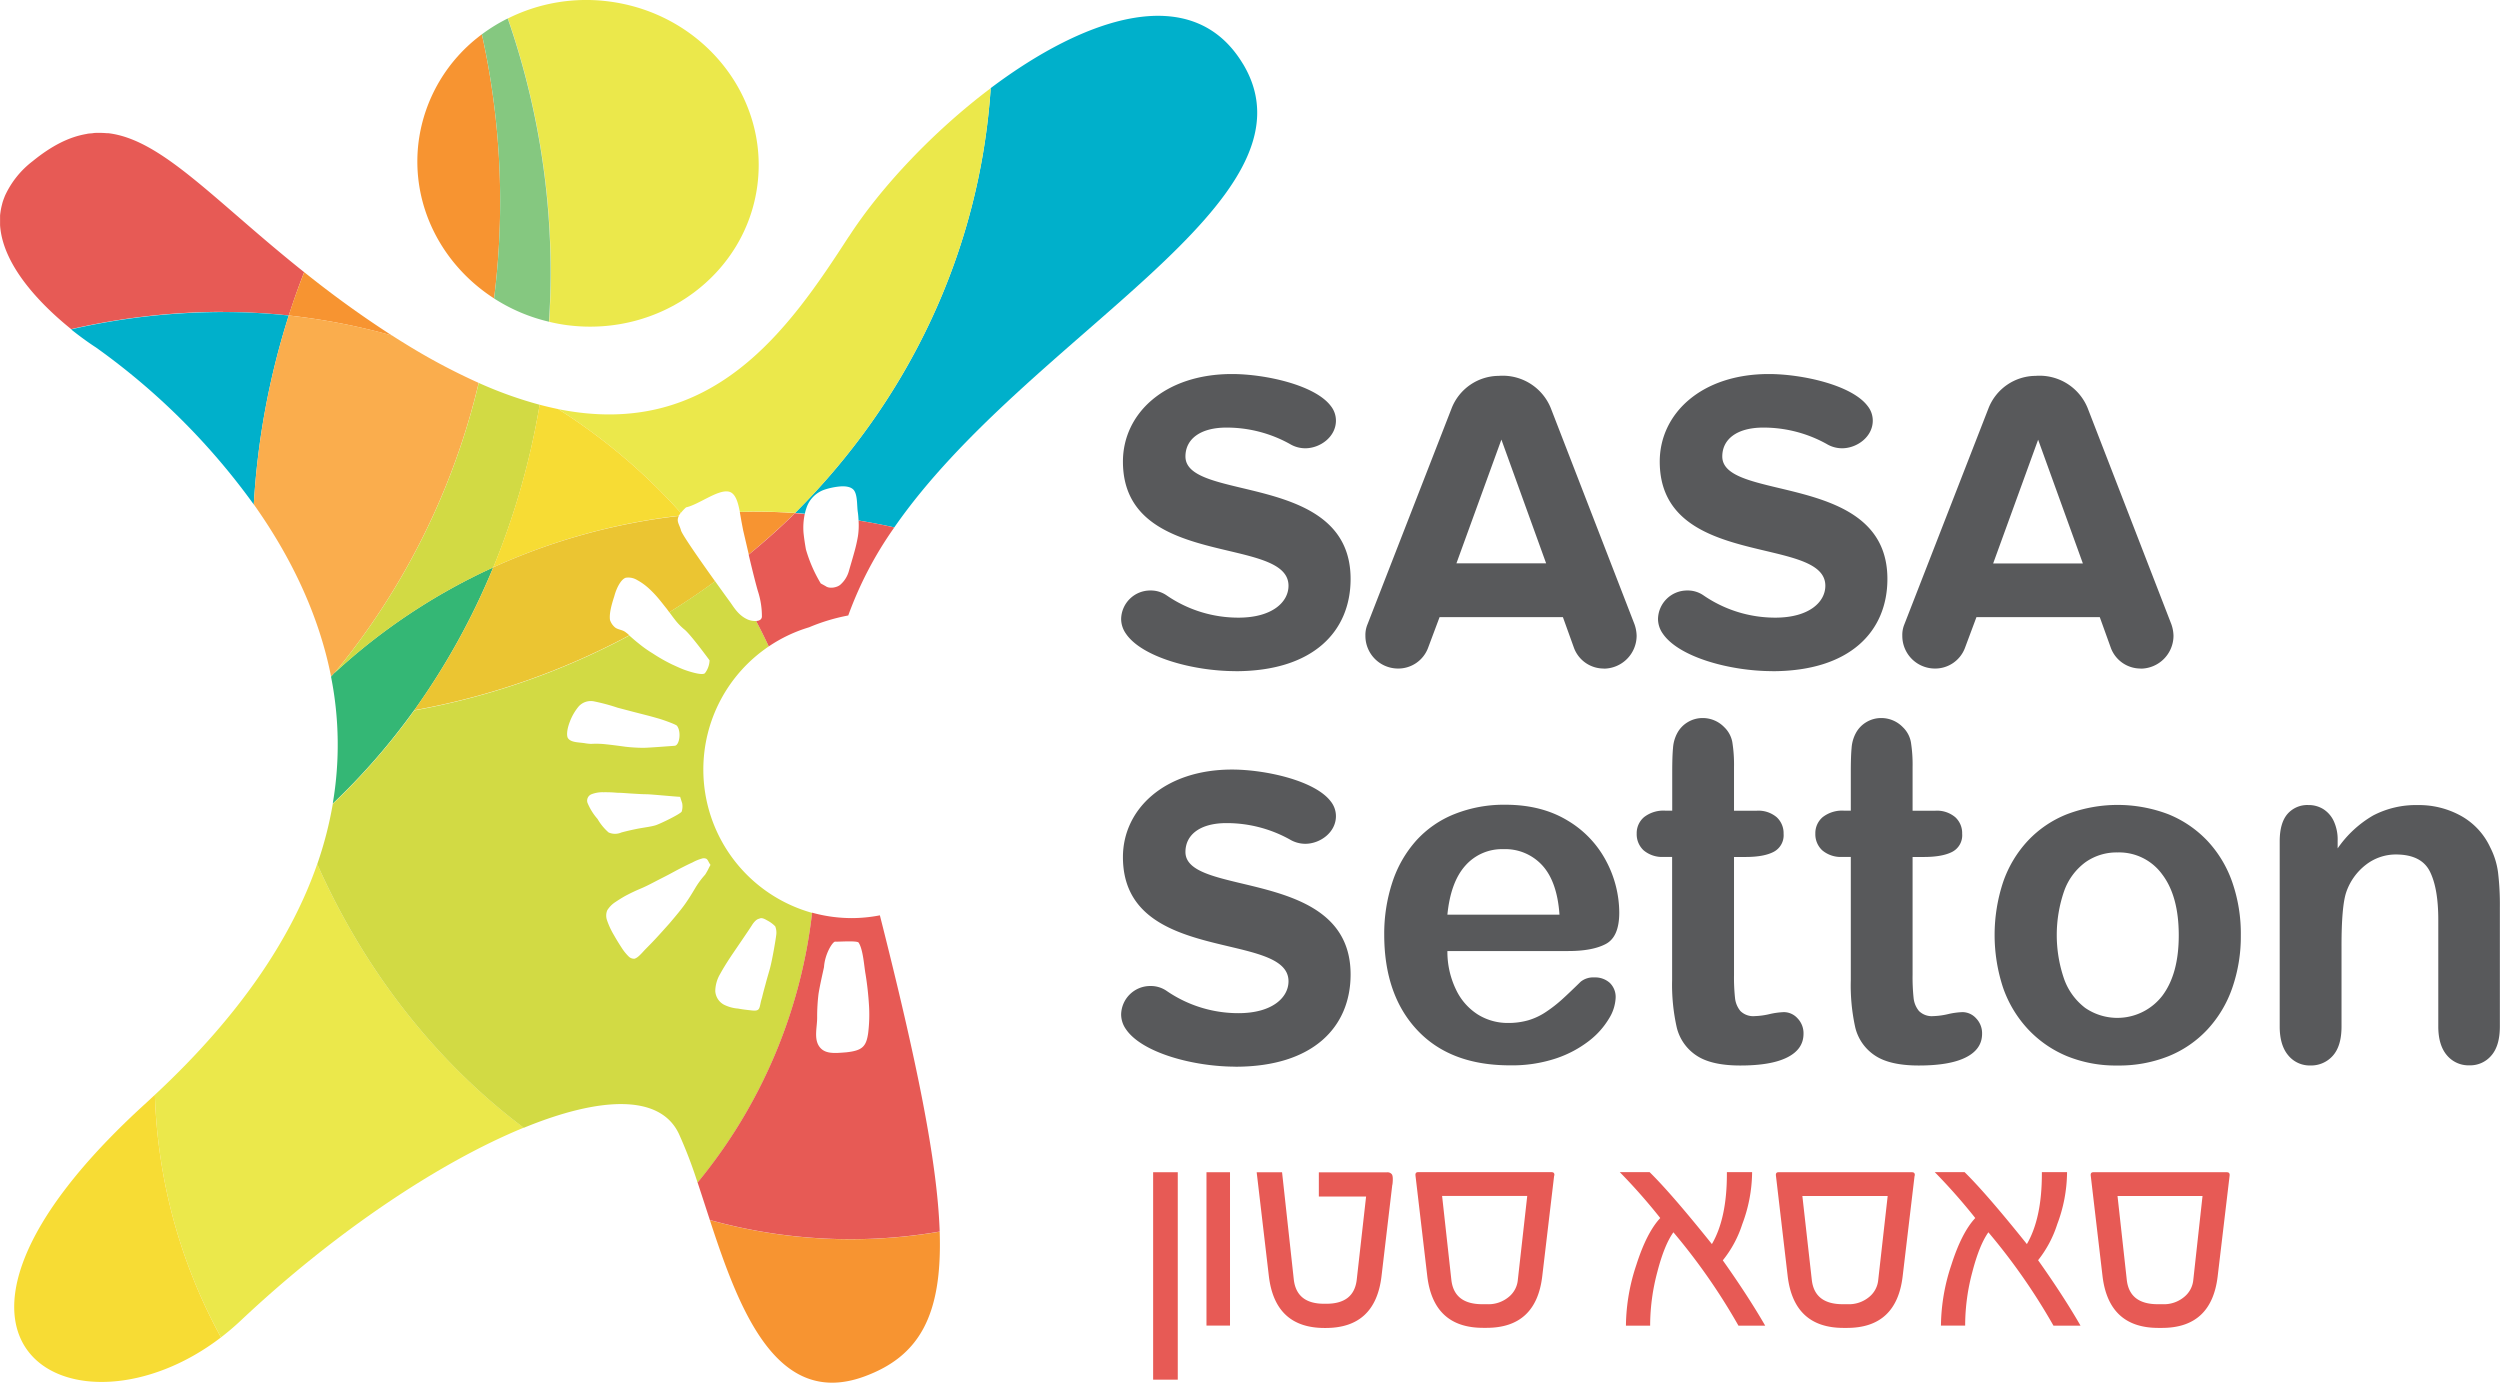 <svg xmlns="http://www.w3.org/2000/svg" viewBox="0 0 722.66 399.69"><defs><style>.cls-1{fill:#58595b;}.cls-2{fill:#e75a55;}.cls-3{fill:#00b0cb;}.cls-4{fill:#f79431;}.cls-5{fill:#faad4d;}.cls-6{fill:#34b775;}.cls-7{fill:#ebe84b;}.cls-8{fill:#f7dc34;}.cls-9{fill:#d2da44;}.cls-10{fill:#85c880;}.cls-11{fill:#ebc532;}</style></defs><title>logo</title><g id="Layer_2" data-name="Layer 2"><g id="Layer_1-2" data-name="Layer 1"><path class="cls-1" d="M357.11,194c-12.09,0-27.05-4-31.66-10.85a7.45,7.45,0,0,1-1.37-4.23,8.41,8.41,0,0,1,8.35-8.23,8.07,8.07,0,0,1,4.74,1.37A36.55,36.55,0,0,0,358,178.54c9.72,0,14.46-4.48,14.46-9.22,0-14.71-47.86-4.61-47.86-35.9,0-13.83,12-25.3,31.53-25.3,9.48,0,23.94,3.12,28.55,9.23a6.78,6.78,0,0,1,1.49,4.23c0,4.74-4.61,8-8.85,8a8.65,8.65,0,0,1-4.48-1.25,37.58,37.58,0,0,0-18.33-4.73c-7.6,0-11.84,3.36-11.84,8.35,0,13.21,47.74,4.36,47.74,35.39,0,15.21-10.84,26.68-33.28,26.68"/><path class="cls-1" d="M463.62,193.25a9.16,9.16,0,0,1-8.6-5.86l-3.24-9H416.13l-3.37,9a9.2,9.2,0,0,1-8.72,5.86,9.44,9.44,0,0,1-9.35-9.47,8,8,0,0,1,.63-3.37L419.62,118a14.72,14.72,0,0,1,13.59-9.35A15,15,0,0,1,448.29,118l24.18,62.44a10.77,10.77,0,0,1,.62,3.37,9.54,9.54,0,0,1-9.47,9.47M434,127.07l-13,35.77h25.93Z"/><path class="cls-1" d="M512.3,194c-12.08,0-27-4-31.65-10.85a7.39,7.39,0,0,1-1.38-4.23,8.41,8.41,0,0,1,8.36-8.23,8,8,0,0,1,4.73,1.37,36.58,36.58,0,0,0,20.82,6.48c9.72,0,14.46-4.48,14.46-9.22,0-14.71-47.87-4.61-47.87-35.9,0-13.83,12-25.3,31.54-25.3,9.47,0,23.93,3.12,28.54,9.23a6.73,6.73,0,0,1,1.5,4.23c0,4.74-4.62,8-8.86,8a8.65,8.65,0,0,1-4.48-1.25,37.54,37.54,0,0,0-18.32-4.73c-7.61,0-11.84,3.36-11.84,8.35,0,13.21,47.73,4.36,47.73,35.39,0,15.21-10.84,26.68-33.28,26.68"/><path class="cls-1" d="M618.81,193.25a9.16,9.16,0,0,1-8.6-5.86l-3.24-9H571.32l-3.36,9a9.2,9.2,0,0,1-8.73,5.86,9.43,9.43,0,0,1-9.34-9.47,8,8,0,0,1,.62-3.37L574.81,118a14.72,14.72,0,0,1,13.59-9.35A15,15,0,0,1,603.48,118l24.18,62.44a10.77,10.77,0,0,1,.62,3.37,9.54,9.54,0,0,1-9.47,9.47m-29.66-66.18-13,35.77h25.93Z"/><path class="cls-2" d="M64.49,90.19q9.62,0,19,1h0c1.35-4.24,2.84-8.41,4.43-12.51l1.06.83h0c-26.45-20.9-41.84-39.07-57.61-41l-.46,0c-.6-.06-1.2-.09-1.81-.1h-.91c-.44,0-.87,0-1.31.08s-.82.06-1.23.12c-.24,0-.48.09-.72.13C20,39.59,15,42.07,9.43,46.6a26.42,26.42,0,0,0-8,10l-.19.49c-.18.46-.35.93-.49,1.39-.07.23-.12.46-.18.7a17.58,17.58,0,0,0-.39,1.86c-.06.43-.13.86-.16,1.29,0,.25,0,.5,0,.75,0,.53,0,1.07,0,1.61,0,.13,0,.26,0,.39C.82,77.34,12.79,88.9,20.72,95.26h0l-.14-.12a197.16,197.16,0,0,1,43.9-5"/><path class="cls-3" d="M83.46,91.21q-9.34-1-19-1a197.16,197.16,0,0,0-43.9,5l.14.12c4,3.19,7,5.08,7,5.08A197.51,197.51,0,0,1,73.48,146l-.12-.19a222.46,222.46,0,0,1,10.1-54.58"/><path class="cls-3" d="M74.42,147.32l-.23-.34.23.34"/><path class="cls-4" d="M83.46,91.2A186,186,0,0,1,113.33,97C104.23,91.13,96.17,85.23,89,79.52l-1.06-.83C86.3,82.79,84.81,87,83.46,91.2"/><path class="cls-5" d="M116.27,98.84c-1-.62-2-1.25-2.94-1.87A186,186,0,0,0,83.46,91.2h0a222.46,222.46,0,0,0-10.1,54.58l.12.19.71,1,.23.34c9.49,13.69,17.67,30,21.27,48.21.31-.29.6-.6.91-.89a206.34,206.34,0,0,0,41.77-83.95,180.41,180.41,0,0,1-22.1-11.85"/><path class="cls-6" d="M119.73,205.33A204.77,204.77,0,0,0,142.58,164a173.75,173.75,0,0,0-46,30.61c-.29.34-.6.66-.89,1a101,101,0,0,1,.49,36.69,189.53,189.53,0,0,0,23.53-27"/><path class="cls-7" d="M91.7,249.76c-7.3,21-21.93,43.43-46.93,66.71a155.9,155.9,0,0,0,19.11,70.12c1.92-1.48,3.82-3.08,5.67-4.82,27.24-25.67,57.52-45.83,81.85-55.8-25.24-18.94-45.92-45.21-59.7-76.21"/><path class="cls-8" d="M44.77,316.47c-.84.78-1.65,1.55-2.51,2.34-77.12,70-20.27,99.89,21.62,67.78a156,156,0,0,1-19.11-70.12"/><path class="cls-4" d="M205.19,352.67c8.4,25.65,19.19,54.6,44.71,45.2,15.68-5.77,22.54-17.38,21.73-41.84a151.72,151.72,0,0,1-66.44-3.36"/><path class="cls-9" d="M156,117a117.66,117.66,0,0,1-17.61-6.31A206.34,206.34,0,0,1,96.6,194.64a173.75,173.75,0,0,1,46-30.61A217.88,217.88,0,0,0,156,117"/><path class="cls-4" d="M139.3,9.92a46,46,0,0,0-18.29,31c-2.35,18.36,6.7,35.62,21.81,45.34a223.43,223.43,0,0,0,1.76-27.94A223.31,223.31,0,0,0,139.3,9.92"/><path class="cls-7" d="M176,.42a50.63,50.63,0,0,0-29.19,4.92,223.87,223.87,0,0,1,12.4,73.78c0,4.68-.19,9.31-.47,13.9A50,50,0,0,0,164,94c27,3.46,51.62-14.68,54.94-40.51S203,3.89,176,.42"/><path class="cls-10" d="M146.76,5.34a48.42,48.42,0,0,0-7.46,4.58,223.33,223.33,0,0,1,5.28,48.42,223.39,223.39,0,0,1-1.76,27.93A50.42,50.42,0,0,0,158.69,93c.28-4.59.47-9.22.47-13.9a223.87,223.87,0,0,0-12.4-73.78"/><path class="cls-3" d="M359.29,18.47c-14.55-24.18-45.62-13.53-72.91,7C283.21,73,262.3,115.93,229.83,148.26c.94.07,1.87.17,2.82.25a12.62,12.62,0,0,1,.44-1.6,8.33,8.33,0,0,1,5.34-5.4,20.17,20.17,0,0,1,4.53-.91c1.59-.1,3.06.13,3.84,1.06,1.13,1.42.88,4.59,1.16,6.35.13.85.17,1.64.22,2.44,3.48.59,6.93,1.24,10.33,2,38.56-55.63,124.68-94.3,100.78-134"/><path class="cls-4" d="M214.85,153.43c.24,1.09.88,3.84,1.6,6.87,4.63-3.85,9.13-7.81,13.37-12-4-.26-8.08-.41-12.18-.41-1.27,0-2.52.08-3.79.11.33,1.74.6,3.66,1,5.47"/><path class="cls-7" d="M245.35,68.39c-17.17,26.5-39.25,58.88-84,49.87a168.59,168.59,0,0,1,35.47,30,12.12,12.12,0,0,1,1.5-1.6c3.57-.76,9.08-5.14,12.25-4.57,1.95.36,2.72,2.85,3.29,5.88,1.27,0,2.52-.11,3.79-.11,4.1,0,8.16.15,12.19.41C262.3,115.93,283.21,73,286.38,25.49c-16.6,12.5-31.81,28.67-41,42.9"/><path class="cls-8" d="M196.81,148.25a168.59,168.59,0,0,0-35.47-30c-1.75-.36-3.53-.78-5.36-1.26a217.88,217.88,0,0,1-13.4,47,179.1,179.1,0,0,1,53.64-14.9,5.87,5.87,0,0,1,.59-.88"/><path class="cls-11" d="M181.13,183c-1-1-2.42-.9-3.34-1.63a4.77,4.77,0,0,1-1.46-2.15c-.27-1.81.44-4.42,1.25-6.9.7-2.64,2.08-5,3.35-5.32a4.85,4.85,0,0,1,3.21.65,17.14,17.14,0,0,1,3.37,2.4,30.86,30.86,0,0,1,2.87,3c.84,1,1.59,2,2.21,2.75.31.4.59.79.88,1.19,4.54-2.83,9-5.8,13.24-8.95-4.1-5.73-9.55-13.51-9.86-14.72-.45-1.76-1.43-2.59-.63-4.17A179.1,179.1,0,0,0,142.58,164a204.5,204.5,0,0,1-22.85,41.3,211,211,0,0,0,62.19-21.66l-.79-.69"/><path class="cls-1" d="M357.11,308.33c-12.09,0-27.05-4-31.66-10.85a7.46,7.46,0,0,1-1.37-4.24,8.41,8.41,0,0,1,8.35-8.22,8.07,8.07,0,0,1,4.74,1.37A36.55,36.55,0,0,0,358,292.87c9.72,0,14.46-4.49,14.46-9.22,0-14.71-47.86-4.61-47.86-35.9,0-13.83,12-25.3,31.53-25.3,9.48,0,23.94,3.12,28.55,9.22a6.83,6.83,0,0,1,1.49,4.24c0,4.74-4.61,8-8.85,8a8.75,8.75,0,0,1-4.48-1.25,37.58,37.58,0,0,0-18.33-4.73c-7.6,0-11.84,3.36-11.84,8.35,0,13.21,47.74,4.36,47.74,35.39,0,15.21-10.84,26.68-33.28,26.68"/><path class="cls-1" d="M453.34,274.91H418.39A25.17,25.17,0,0,0,420.85,286a17.24,17.24,0,0,0,6.34,7.26,16.32,16.32,0,0,0,8.74,2.44,20.72,20.72,0,0,0,5.86-.78,18.7,18.7,0,0,0,5.14-2.44,39.28,39.28,0,0,0,4.58-3.56q2.1-1.9,5.43-5.16a5.76,5.76,0,0,1,3.93-1.22,6.32,6.32,0,0,1,4.45,1.56,5.66,5.66,0,0,1,1.7,4.41,12.38,12.38,0,0,1-1.89,5.87,23.16,23.16,0,0,1-5.73,6.45,32.22,32.22,0,0,1-9.62,5.12,40.09,40.09,0,0,1-13.32,2q-17.22,0-26.77-10.17t-9.56-27.62A47.62,47.62,0,0,1,402.49,255a33.88,33.88,0,0,1,6.87-12,29.75,29.75,0,0,1,11.13-7.7,38.58,38.58,0,0,1,14.66-2.68q10.47,0,18,4.58A29.64,29.64,0,0,1,464.34,249a32,32,0,0,1,3.73,14.79q0,7-3.86,9.06T453.34,274.91Zm-34.95-10.52h32.4q-.66-9.49-4.94-14.21a14.51,14.51,0,0,0-11.29-4.72,14.11,14.11,0,0,0-11,4.78Q419.32,255,418.39,264.39Z"/><path class="cls-1" d="M481.38,234.33h2V223.21c0-3,.07-5.33.23-7a10.57,10.57,0,0,1,1.27-4.38,8.18,8.18,0,0,1,3-3.09,8.32,8.32,0,0,1,4.39-1.18,8.66,8.66,0,0,1,6.15,2.64,8,8,0,0,1,2.33,4.31,41.22,41.22,0,0,1,.49,7.22v12.62h6.54a8.19,8.19,0,0,1,5.79,1.87,6.26,6.26,0,0,1,2,4.78,5.4,5.4,0,0,1-2.85,5.23c-1.9,1-4.61,1.49-8.15,1.49h-3.33v34.06a56.65,56.65,0,0,0,.29,6.68,7,7,0,0,0,1.57,3.8,5.28,5.28,0,0,0,4.16,1.46,21.16,21.16,0,0,0,4.25-.58,21.64,21.64,0,0,1,4.19-.57,5.34,5.34,0,0,1,3.9,1.79,6.18,6.18,0,0,1,1.73,4.45c0,3-1.57,5.27-4.71,6.85S508.94,308,503.05,308q-8.39,0-12.7-2.91a13.52,13.52,0,0,1-5.66-8.08,56.33,56.33,0,0,1-1.34-13.77V247.7H481a8.3,8.3,0,0,1-5.89-1.9,6.33,6.33,0,0,1-2-4.82,6.07,6.07,0,0,1,2.13-4.78A9.13,9.13,0,0,1,481.38,234.33Z"/><path class="cls-1" d="M533,234.33h2V223.21c0-3,.07-5.33.23-7a10.57,10.57,0,0,1,1.27-4.38,8.18,8.18,0,0,1,3-3.09,8.32,8.32,0,0,1,4.39-1.18,8.66,8.66,0,0,1,6.15,2.64,8,8,0,0,1,2.33,4.31,41.22,41.22,0,0,1,.49,7.22v12.62h6.54a8.19,8.19,0,0,1,5.79,1.87,6.22,6.22,0,0,1,2,4.78,5.4,5.4,0,0,1-2.85,5.23q-2.84,1.48-8.15,1.49h-3.33v34.06a56.65,56.65,0,0,0,.29,6.68,7,7,0,0,0,1.57,3.8,5.28,5.28,0,0,0,4.16,1.46,21.07,21.07,0,0,0,4.25-.58,21.64,21.64,0,0,1,4.19-.57,5.34,5.34,0,0,1,3.9,1.79,6.18,6.18,0,0,1,1.73,4.45c0,3-1.57,5.27-4.71,6.85S560.54,308,554.65,308q-8.39,0-12.7-2.91a13.52,13.52,0,0,1-5.66-8.08A56.33,56.33,0,0,1,535,283.25V247.7h-2.36a8.3,8.3,0,0,1-5.89-1.9,6.33,6.33,0,0,1-2-4.82,6.07,6.07,0,0,1,2.13-4.78A9.13,9.13,0,0,1,533,234.33Z"/><path class="cls-1" d="M647.74,270.36a45.21,45.21,0,0,1-2.49,15.27,34,34,0,0,1-7.2,12,31.54,31.54,0,0,1-11.26,7.7A38.46,38.46,0,0,1,612.07,308a37.43,37.43,0,0,1-14.6-2.71,32.45,32.45,0,0,1-11.23-7.77,33.9,33.9,0,0,1-7.2-11.94,48.72,48.72,0,0,1,0-30.63A33.54,33.54,0,0,1,586.21,243a31.31,31.31,0,0,1,11.26-7.63,41.22,41.22,0,0,1,29.32,0,32.13,32.13,0,0,1,11.33,7.73,33.61,33.61,0,0,1,7.16,11.94A45.37,45.37,0,0,1,647.74,270.36Zm-17.94,0q0-11.33-4.81-17.64a15.39,15.39,0,0,0-12.92-6.31,15.57,15.57,0,0,0-9.23,2.82,17.66,17.66,0,0,0-6.16,8.31,39,39,0,0,0,0,25.51,18.12,18.12,0,0,0,6.09,8.31A16.42,16.42,0,0,0,625,287.9Q629.81,281.56,629.8,270.36Z"/><path class="cls-1" d="M675.73,243v2.24A31.81,31.81,0,0,1,686,235.72a26.69,26.69,0,0,1,12.86-3,25,25,0,0,1,12.64,3.18,20,20,0,0,1,8.31,9,22,22,0,0,1,2.29,7.33,78.54,78.54,0,0,1,.52,10v34.46c0,3.71-.81,6.52-2.45,8.41a8,8,0,0,1-6.38,2.85,8.13,8.13,0,0,1-6.48-2.91q-2.49-2.93-2.49-8.35V265.88q0-9.15-2.45-14T692.62,247a14.11,14.11,0,0,0-8.7,2.95,16.91,16.91,0,0,0-5.76,8.11q-1.32,4.14-1.31,15.47v23.2c0,3.76-.84,6.57-2.52,8.45a8.37,8.37,0,0,1-6.52,2.81,8,8,0,0,1-6.35-2.91q-2.48-2.93-2.48-8.35V243.22q0-5.29,2.22-7.9a7.59,7.59,0,0,1,6.09-2.61,8,8,0,0,1,4.25,1.15,8.17,8.17,0,0,1,3.05,3.46A12.64,12.64,0,0,1,675.73,243Z"/><path class="cls-2" d="M510.3,383.21h-7.77a177.48,177.48,0,0,0-18.81-27q-2.64,3.69-4.66,11.52A60.36,60.36,0,0,0,477,382.7v.51h-7V383a56.68,56.68,0,0,1,3-17.34q3-9.39,6.92-13.57a168.71,168.71,0,0,0-11.69-13.26h8.62q6.27,6.15,18,20.79,4.33-7.44,4.33-20.24v-.55h7.29v.21a43.33,43.33,0,0,1-2.84,14.82A32.36,32.36,0,0,1,498,364.32q7.32,10.33,12.26,18.89"/><path class="cls-2" d="M553.44,339.85l-3.44,29q-1.74,15-16.1,15h-1q-14.37,0-16.15-15l-3.39-29c-.09-.65.16-1,.72-1h38.6c.62,0,.89.33.81,1m-7.83,5.88H521L523.73,370q.81,7,8.93,7h1.42a9.13,9.13,0,0,0,6.26-2.12,7.15,7.15,0,0,0,2.59-4.91Z"/><path class="cls-2" d="M601.35,383.21h-7.76a177.54,177.54,0,0,0-18.82-27q-2.62,3.69-4.65,11.52a59.89,59.89,0,0,0-2.06,14.95v.51h-7V383a56.68,56.68,0,0,1,3-17.34q3-9.39,6.92-13.57a168.55,168.55,0,0,0-11.7-13.26h8.62q6.27,6.15,18,20.79,4.32-7.44,4.33-20.24v-.55h7.28v.21a43.3,43.3,0,0,1-2.83,14.82,32.75,32.75,0,0,1-5.54,10.42q7.32,10.33,12.25,18.89"/><path class="cls-2" d="M644.5,339.85l-3.44,29q-1.74,15-16.11,15H623.9q-14.35,0-16.14-15l-3.4-29c-.08-.65.16-1,.73-1h38.6c.62,0,.89.33.81,1m-7.83,5.88H612.1L614.78,370q.81,7,8.94,7h1.41a9.11,9.11,0,0,0,6.26-2.12A7.16,7.16,0,0,0,634,370Z"/><rect class="cls-2" x="333.33" y="338.85" width="7.12" height="59.96"/><rect class="cls-2" x="348.75" y="338.85" width="6.8" height="44.33"/><path class="cls-2" d="M402.47,342.41l-3.12,26.46q-1.77,15-16.14,15h-.32q-14.33,0-16.11-15l-3.52-30h7.34l3.39,31q.81,7,8.73,7h.69q8,0,8.78-7l2.7-24H381.23v-7H401a1.58,1.58,0,0,1,1.34.59c.29.4.35,1.39.16,3"/><path class="cls-2" d="M449.25,339.83l-3.43,29q-1.74,15-16.11,15h-1q-14.37,0-16.14-15l-3.4-29c-.08-.66.16-1,.73-1h38.6c.62,0,.89.32.8,1m-7.83,5.88H416.86L419.54,370q.81,7,8.93,7h1.42a9.13,9.13,0,0,0,6.26-2.12,7.16,7.16,0,0,0,2.6-4.91Z"/><path class="cls-9" d="M203.31,222.45a42.9,42.9,0,0,1,18.91-35.59q-1.72-3.72-3.65-7.35a5.82,5.82,0,0,1-2.36-.4c-2.61-1.13-3.89-3.26-5.1-5-.48-.64-2.26-3.1-4.4-6.1-4.28,3.15-8.7,6.12-13.23,8.95.5.68,1,1.38,1.53,2.05a17.06,17.06,0,0,0,2.83,2.95c1.83,1.46,7.27,8.92,7.27,8.92a6.44,6.44,0,0,1-1.34,3.71c-.76.79-4.84-.57-6-1s-2.34-1-3.43-1.49a48.49,48.49,0,0,1-5.69-3.24,34,34,0,0,1-4.07-2.89c-.94-.73-1.8-1.5-2.66-2.26a210.76,210.76,0,0,1-62.19,21.66,189.53,189.53,0,0,1-23.53,27,108.66,108.66,0,0,1-4.5,17.43c13.78,31,34.46,57.27,59.7,76.21,22.17-9.1,39.39-9.74,44.82,1.69a130.69,130.69,0,0,1,5.43,14.18,149.35,149.35,0,0,0,33.1-78A43,43,0,0,1,203.31,222.45Zm-39.21-9.21c-.39-.94-.09-2.79.61-4.59a15.26,15.26,0,0,1,2.57-4.45,4.71,4.71,0,0,1,4.37-1.47,57.35,57.35,0,0,1,6.87,1.84l4.41,1.16,4.09,1.05c1.19.31,2.33.63,3.44.95s4.92,1.65,5.24,2.08c1.3,1.71.72,5.67-.68,5.77s-7.41.57-9,.59a49.07,49.07,0,0,1-5.2-.31c-1.94-.27-3.85-.52-5.56-.7a24.89,24.89,0,0,0-4.37-.13,12.83,12.83,0,0,1-1.91-.21C167.2,214.55,164.85,214.65,164.1,213.24Zm8.63,23.5A16.6,16.6,0,0,1,169.8,232a2,2,0,0,1,1.12-2.39,8.84,8.84,0,0,1,3.54-.6,36.66,36.66,0,0,1,3.95.15c1.4,0,2.79.15,4.21.23s2.85.19,4.34.2c1.14,0,8.82.75,9.64.74l.6,1.88a5.13,5.13,0,0,1-.14,2.37c-.3.69-6.35,3.63-7.62,4s-2.93.58-4.8.91c-1.72.33-3.45.73-5,1.14a4.55,4.55,0,0,1-3.72,0A15.43,15.43,0,0,1,172.73,236.74Zm31.93,14.66c-.37.71-.83,1.43-.83,1.43-.51.56-1,1.16-1.47,1.79s-.91,1.28-1.34,2c-.87,1.46-1.79,3-3,4.71s-2.68,3.44-4.48,5.57c-1.49,1.67-2.94,3.29-4.21,4.65s-2.28,2.34-3.09,3.19c-1.21,1.34-2,2.15-2.82,2.39a2.2,2.2,0,0,1-1.74-.69,14,14,0,0,1-2-2.51c-.7-1.06-1.47-2.3-2.23-3.65a22.25,22.25,0,0,1-2-4.33,4,4,0,0,1,.08-2.8,7.51,7.51,0,0,1,2.39-2.42c.84-.57,1.77-1.15,2.75-1.71,1.49-.8,3-1.52,4.37-2.09s2.73-1.26,4.14-2,2.77-1.41,4.08-2.1,2.46-1.34,3.65-1.94,2.22-1.13,3.25-1.58a12.59,12.59,0,0,1,2.75-1.13,1.69,1.69,0,0,1,1.31.09c.49.35.65,1.12,1.18,1.75C205.36,250,205,250.7,204.66,251.4ZM222.55,280c-.42,1.5-.88,3-1.29,4.6-.38,1.36-.73,2.68-1,3.83-.48,1.45-.51,2.47-.83,3.07s-.86.75-2.49.54c-1-.11-2.3-.25-3.6-.5a10.82,10.82,0,0,1-4.16-1.17,4.8,4.8,0,0,1-2.42-3.89,10,10,0,0,1,1.4-4.93c.92-1.68,2-3.4,3.06-5s5.54-8.09,6.24-9.27c1.18-1.76,2-1.68,2-1.71.57-.36,1.38-.07,2.21.44a9,9,0,0,1,2.42,1.76,4.9,4.9,0,0,1,.3,2.42C224.23,271.61,223.28,277.27,222.55,280Z"/><path class="cls-2" d="M220.24,178.29c-.09.85-.82,1.17-1.67,1.22q1.92,3.63,3.65,7.35a42.61,42.61,0,0,1,11.65-5.53,55.54,55.54,0,0,1,11.33-3.42,107.3,107.3,0,0,1,13.31-25.44c-3.4-.78-6.85-1.43-10.33-2A20.76,20.76,0,0,1,248,155a45.22,45.22,0,0,1-1.14,4.94c-.45,1.64-.95,3.28-1.44,5a8.19,8.19,0,0,1-2.51,4.08c-1,.86-3.2,1.22-4.25.41l-1.41-.78a41,41,0,0,1-4.29-9.85c-.29-1.64-.54-3.28-.7-4.89a19.27,19.27,0,0,1,.36-5.32c-1-.08-1.88-.18-2.82-.25-4.25,4.23-8.75,8.19-13.38,12,1,4.31,2.24,9.19,2.7,10.65A23.42,23.42,0,0,1,220.24,178.29Z"/><path class="cls-2" d="M246.25,265.39a43.15,43.15,0,0,1-11.5-1.57,149.35,149.35,0,0,1-33.1,78c1.15,3.46,2.32,7.11,3.54,10.83A151.72,151.72,0,0,0,271.63,356c-.68-20.27-6.65-49.43-17.29-91.41A43.17,43.17,0,0,1,246.25,265.39Zm-1.63,38.8c-3.43.27-6.46.62-8-2-1.32-2.27-.39-5.46-.41-8.07a55.14,55.14,0,0,1,.4-6.86c.41-2.5,1-5.05,1.58-7.7.24-3.86,2.54-7.46,3.25-7.37s6.33-.36,6.76.29c1.32,2,1.6,7,2,9.11a91.11,91.11,0,0,1,1,9.08,43.46,43.46,0,0,1-.25,8C250.39,302.55,249.24,303.69,244.62,304.19Z"/></g></g></svg>